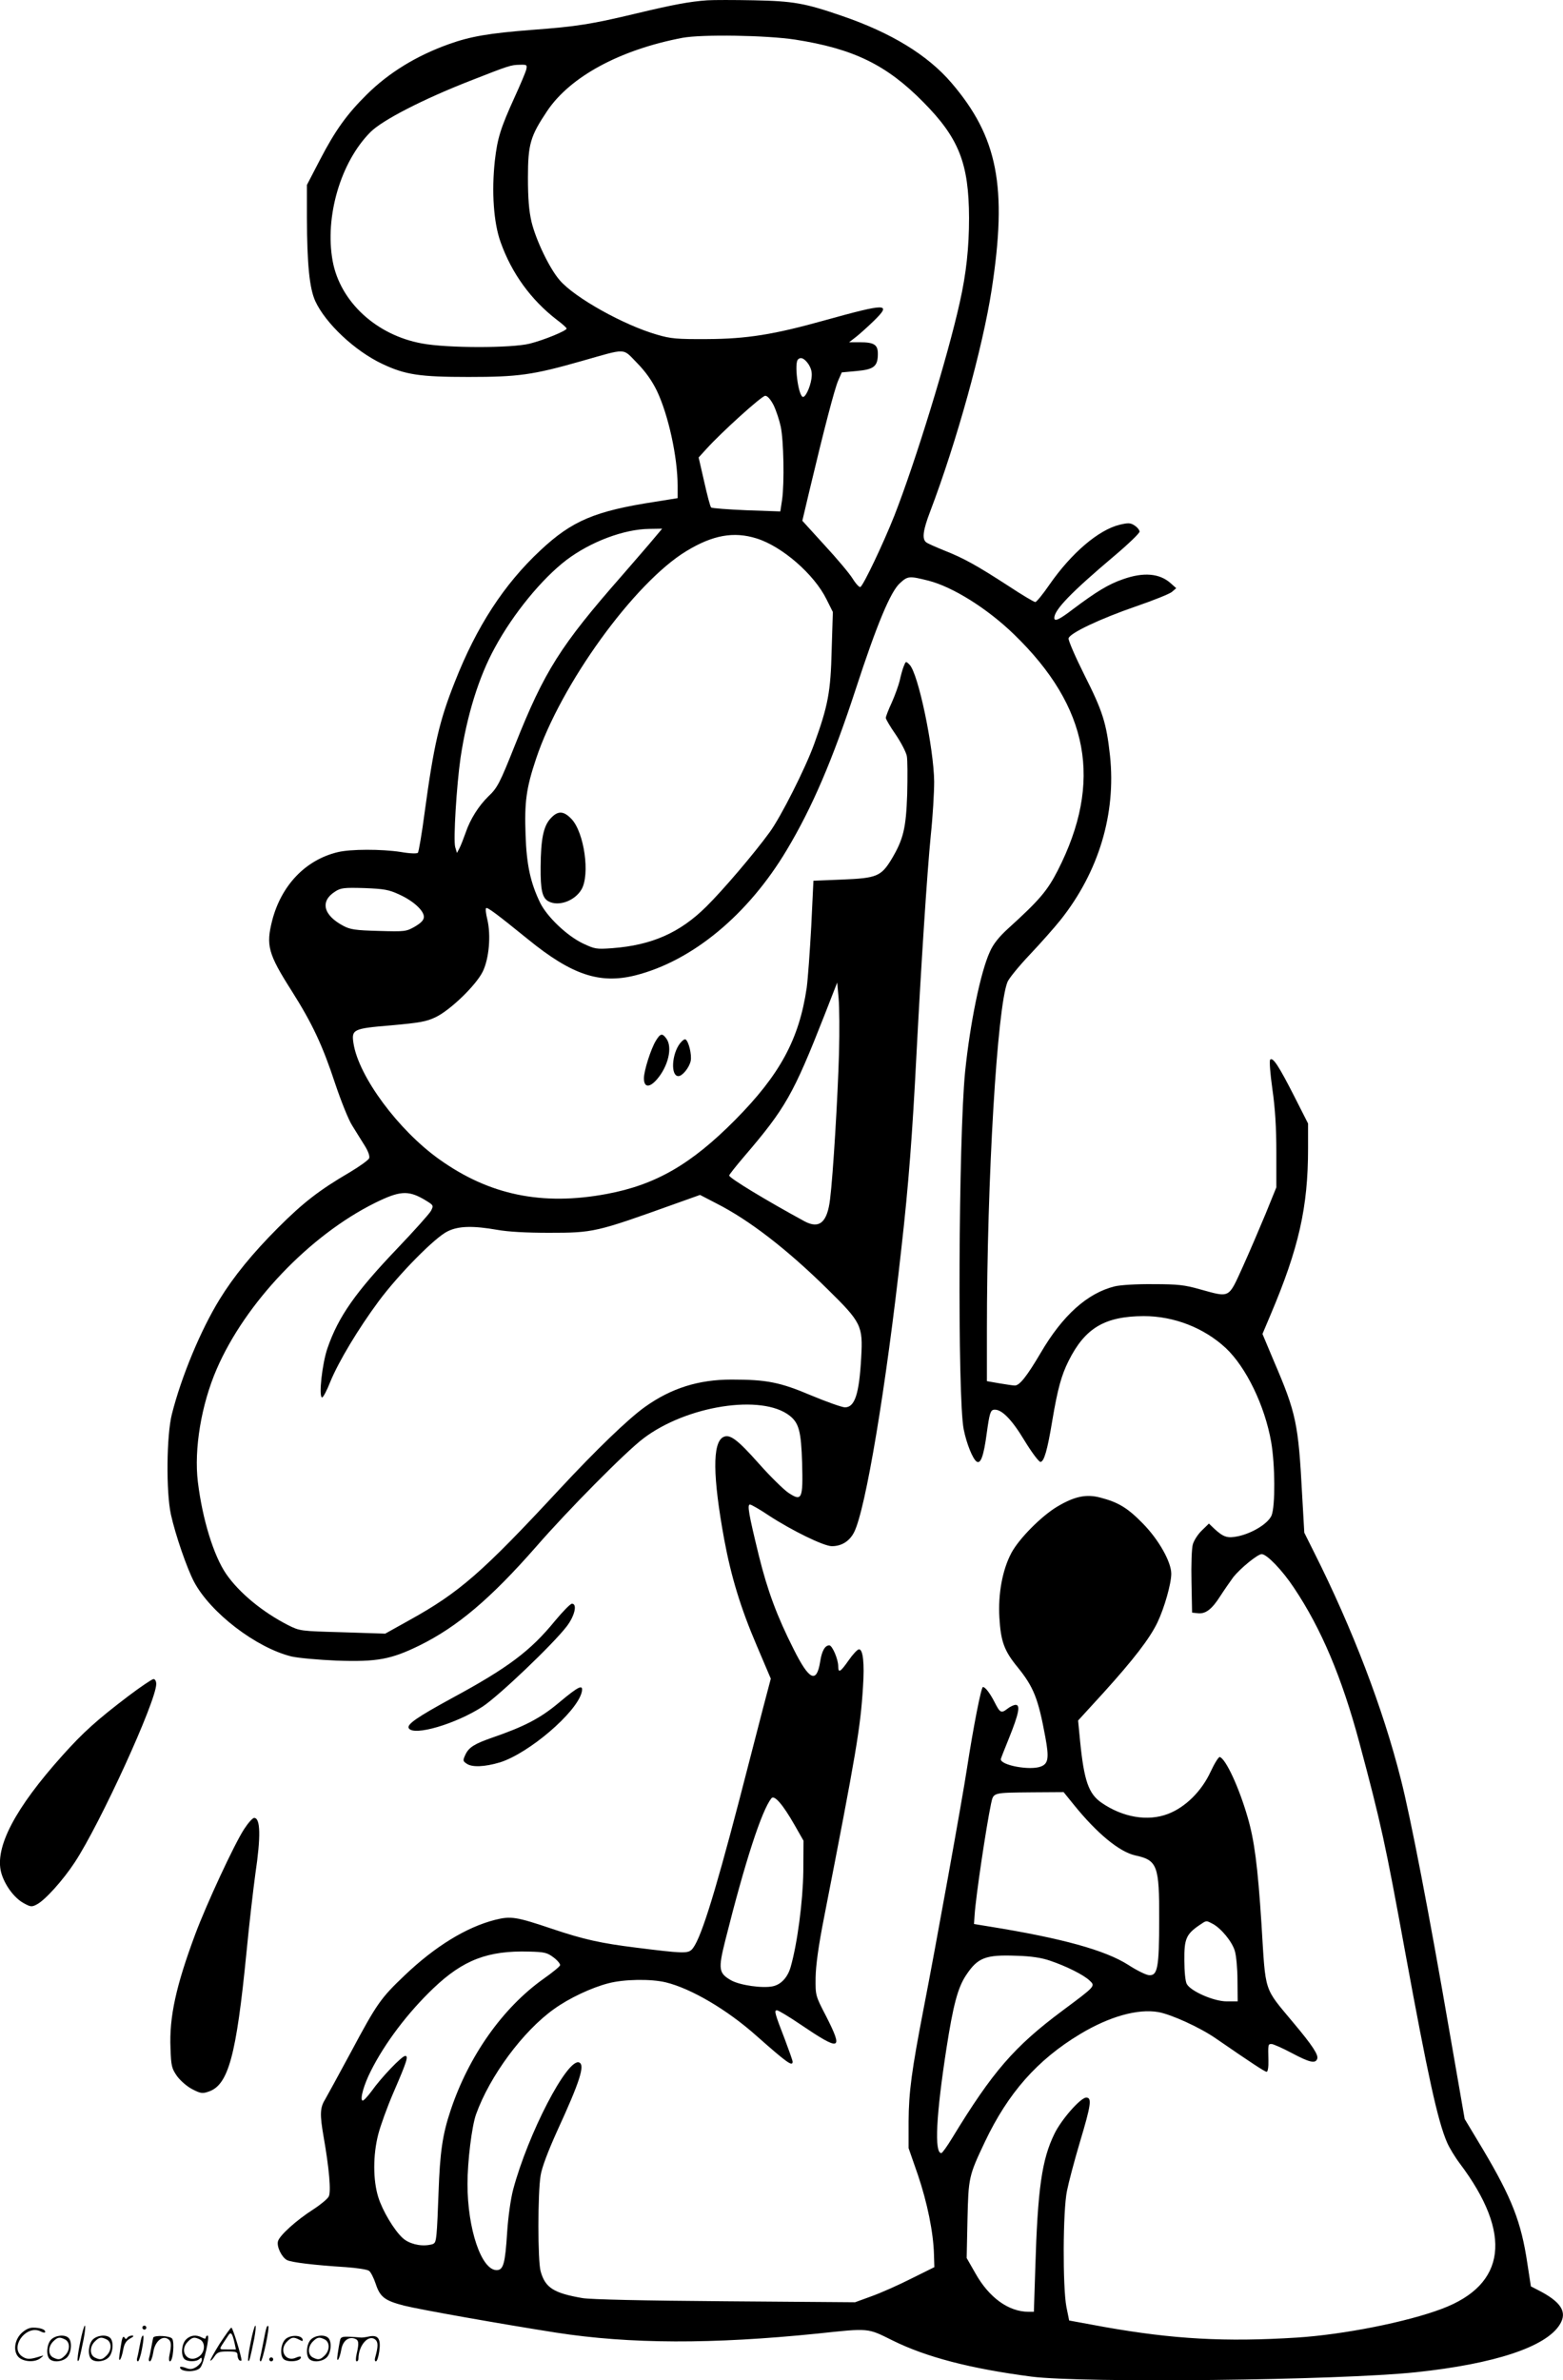 <svg version="1.0" xmlns="http://www.w3.org/2000/svg"
  viewBox="0 0 788.405 1200.108"
 preserveAspectRatio="xMidYMid meet">
<g transform="translate(-0.195,1200.558) scale(0.1,-0.1)"
fill="#000000" stroke="none">
<path d="M3570 12004 c-88 -6 -173 -22 -353 -65 -234 -56 -304 -67 -531 -84
-218 -17 -311 -33 -420 -72 -165 -59 -304 -145 -414 -254 -101 -100 -159 -181
-236 -329 l-66 -127 0 -164 c1 -239 13 -356 42 -421 52 -113 200 -252 338
-317 116 -55 189 -66 435 -66 252 0 324 10 570 80 233 66 205 67 280 -9 43
-44 75 -89 100 -140 58 -121 105 -335 105 -480 l0 -62 -112 -18 c-306 -47
-421 -96 -581 -246 -183 -171 -321 -383 -431 -663 -78 -196 -106 -318 -152
-657 -14 -107 -30 -199 -34 -204 -5 -5 -41 -4 -86 4 -98 15 -254 15 -319 -1
-162 -39 -284 -167 -330 -344 -32 -126 -21 -168 98 -355 105 -166 156 -275
220 -469 30 -89 68 -184 86 -211 17 -28 45 -72 61 -98 19 -30 28 -55 24 -66
-3 -9 -48 -41 -98 -71 -154 -90 -235 -153 -361 -279 -129 -129 -225 -247 -295
-361 -95 -154 -193 -389 -241 -579 -27 -106 -30 -390 -5 -506 23 -104 81 -272
117 -340 83 -156 313 -332 491 -376 36 -8 135 -17 229 -21 202 -7 273 6 416
76 193 95 360 237 589 498 161 185 452 479 541 546 218 166 598 225 738 115
47 -37 58 -79 63 -238 5 -183 -1 -196 -69 -151 -25 17 -92 83 -148 146 -110
124 -148 152 -181 135 -55 -29 -53 -199 5 -516 35 -188 83 -346 164 -535 l71
-167 -39 -148 c-21 -82 -75 -291 -120 -464 -132 -505 -200 -717 -241 -755 -21
-19 -49 -18 -280 11 -177 22 -263 41 -421 94 -184 62 -210 66 -290 46 -145
-37 -303 -134 -456 -280 -121 -115 -140 -142 -271 -387 -61 -113 -120 -221
-131 -240 -25 -40 -26 -76 -7 -185 28 -159 39 -280 26 -303 -6 -12 -41 -41
-78 -65 -86 -55 -171 -132 -178 -161 -7 -27 19 -80 45 -94 21 -12 139 -26 298
-36 56 -4 109 -12 117 -19 8 -6 23 -35 33 -65 22 -67 46 -85 143 -110 79 -20
492 -93 766 -136 374 -58 788 -59 1319 -5 264 28 251 29 380 -35 170 -84 393
-142 700 -182 259 -33 1545 -19 1938 22 398 42 658 128 727 241 39 63 7 114
-111 174 l-35 18 -18 117 c-31 208 -78 328 -224 574 l-92 153 -76 437 c-103
598 -197 1085 -246 1276 -90 357 -244 759 -438 1145 l-49 98 -11 193 c-19 358
-30 410 -142 671 l-58 138 41 97 c142 335 189 541 189 838 l0 126 -70 138
c-76 149 -107 198 -121 184 -5 -5 0 -70 11 -148 14 -97 20 -195 20 -318 l0
-178 -54 -133 c-30 -72 -82 -194 -116 -269 -73 -160 -62 -154 -215 -112 -77
22 -112 26 -235 26 -83 1 -166 -4 -195 -11 -138 -34 -263 -146 -374 -336 -69
-117 -106 -164 -130 -164 -8 0 -43 5 -78 11 l-63 11 0 252 c0 771 52 1635 104
1761 8 19 59 81 112 137 54 57 124 136 156 176 192 242 280 534 249 827 -18
165 -37 225 -129 407 -46 92 -82 175 -80 185 5 26 159 99 342 162 87 30 167
62 179 72 l22 19 -28 25 c-56 50 -137 57 -241 20 -73 -25 -136 -64 -252 -151
-69 -53 -94 -64 -94 -44 0 41 85 129 303 313 70 59 127 114 127 122 0 8 -11
22 -25 31 -21 14 -32 14 -75 4 -107 -26 -244 -143 -355 -303 -33 -48 -65 -87
-71 -87 -6 0 -67 36 -135 81 -159 103 -225 140 -324 179 -44 18 -86 36 -92 42
-21 17 -15 61 21 155 133 350 265 826 310 1118 80 519 31 770 -203 1043 -120
140 -303 252 -551 337 -188 65 -247 75 -445 79 -99 2 -205 2 -235 0z m442
-198 c295 -46 462 -127 648 -316 179 -181 229 -308 230 -583 0 -149 -14 -281
-47 -427 -61 -275 -223 -802 -330 -1075 -56 -141 -155 -349 -171 -359 -5 -3
-23 16 -39 42 -16 26 -80 102 -142 169 l-112 123 36 152 c74 311 127 514 145
555 l18 41 76 7 c87 8 106 24 106 87 0 46 -19 58 -92 58 l-53 0 35 27 c19 15
59 51 89 80 93 91 68 91 -249 3 -254 -71 -390 -93 -590 -94 -154 -1 -185 2
-253 22 -168 48 -417 187 -492 275 -52 60 -120 203 -142 294 -13 56 -18 118
-18 223 0 169 12 209 97 336 116 173 367 309 683 369 99 18 421 13 567 -9z
m-1356 -153 c-4 -14 -30 -76 -58 -137 -71 -156 -87 -207 -100 -321 -17 -156
-6 -313 29 -410 56 -158 154 -292 284 -392 27 -20 49 -40 49 -44 0 -11 -114
-58 -186 -76 -92 -23 -418 -23 -544 1 -230 42 -412 210 -450 415 -41 223 40
500 191 651 60 60 264 165 502 258 199 78 205 80 251 81 36 1 38 0 32 -26z
m1425 -1485 c15 -25 18 -43 14 -72 -7 -47 -33 -99 -45 -91 -23 14 -42 170 -23
188 14 15 34 5 54 -25z m-177 -205 c13 -27 29 -75 36 -108 15 -70 19 -283 7
-369 l-9 -59 -171 6 c-94 4 -174 10 -178 14 -5 5 -20 63 -35 130 l-28 122 39
43 c75 83 279 268 297 268 11 0 27 -18 42 -47z m-605 -674 c-23 -28 -97 -113
-162 -188 -308 -351 -389 -479 -537 -851 -77 -193 -89 -217 -135 -260 -48 -47
-91 -114 -114 -182 -11 -31 -25 -67 -32 -80 l-12 -23 -9 30 c-10 36 7 311 27
450 32 213 92 408 173 555 93 172 238 348 361 442 123 93 292 156 419 157 l64
1 -43 -51z m519 2 c129 -40 291 -181 353 -307 l32 -64 -6 -192 c-5 -210 -18
-280 -88 -473 -44 -122 -169 -370 -226 -447 -78 -107 -233 -289 -318 -373
-133 -132 -275 -195 -475 -210 -81 -6 -88 -4 -148 24 -81 39 -180 134 -215
204 -49 101 -69 191 -74 343 -6 165 3 235 53 384 125 376 496 888 758 1047
133 81 239 100 354 64z m867 -213 c122 -31 297 -140 432 -271 379 -367 449
-743 220 -1191 -52 -101 -91 -148 -250 -292 -46 -42 -75 -78 -92 -117 -47
-102 -100 -361 -125 -606 -33 -335 -39 -1641 -7 -1802 14 -71 46 -151 66 -163
20 -12 35 30 50 142 14 102 19 117 36 120 37 5 89 -46 155 -156 36 -59 72
-107 80 -107 18 0 35 57 60 209 27 160 46 228 82 300 83 166 182 225 379 226
153 0 304 -59 414 -161 103 -97 197 -291 229 -474 20 -115 21 -323 2 -370 -17
-40 -95 -89 -169 -105 -54 -11 -73 -5 -120 38 l-27 26 -35 -34 c-20 -19 -40
-50 -46 -70 -6 -19 -9 -103 -7 -190 l3 -155 28 -3 c40 -5 72 20 114 86 20 31
50 74 66 96 36 45 123 116 143 116 26 0 104 -81 163 -170 138 -206 242 -453
330 -781 109 -407 131 -508 231 -1056 114 -621 164 -851 211 -959 11 -26 40
-74 65 -107 266 -354 234 -610 -91 -732 -177 -67 -497 -130 -730 -145 -364
-23 -625 -8 -970 53 l-180 33 -14 69 c-19 100 -18 485 3 585 8 41 37 151 65
245 56 187 62 225 32 225 -28 0 -125 -110 -160 -182 -64 -130 -85 -278 -97
-682 l-7 -216 -27 0 c-100 0 -199 71 -268 194 l-44 77 4 192 c5 214 6 221 88
394 117 246 264 413 480 543 148 89 291 129 395 111 66 -12 211 -78 290 -133
180 -124 247 -168 256 -168 6 0 10 23 9 58 -2 80 -2 82 16 82 8 0 54 -20 101
-45 90 -48 120 -55 129 -30 8 19 -24 68 -119 181 -153 184 -140 145 -162 499
-19 295 -36 423 -70 539 -44 152 -110 293 -140 303 -6 2 -27 -32 -47 -75 -46
-99 -128 -179 -215 -212 -102 -39 -228 -17 -334 56 -66 45 -89 111 -109 312
l-10 103 128 140 c152 168 233 273 272 354 35 73 70 196 70 246 0 60 -64 173
-144 254 -77 79 -125 107 -214 130 -71 19 -131 6 -218 -46 -80 -48 -193 -162
-231 -234 -45 -85 -67 -206 -60 -325 7 -120 24 -167 91 -249 82 -101 105 -159
141 -355 19 -103 15 -133 -23 -147 -54 -21 -202 6 -202 37 0 2 18 49 41 105
50 124 59 169 34 169 -9 0 -28 -9 -42 -20 -31 -24 -37 -20 -64 33 -23 45 -47
77 -59 77 -9 0 -49 -206 -80 -407 -23 -153 -160 -911 -219 -1213 -61 -316 -75
-422 -76 -570 l0 -135 47 -135 c47 -139 78 -289 81 -401 l2 -64 -115 -57 c-63
-32 -153 -72 -200 -89 l-85 -31 -655 5 c-409 3 -679 9 -720 16 -145 25 -188
52 -211 135 -15 51 -15 397 0 484 6 39 37 121 84 225 114 248 141 332 110 344
-59 23 -258 -360 -333 -642 -12 -46 -25 -137 -30 -215 -10 -157 -19 -190 -53
-190 -77 0 -147 208 -147 434 0 116 22 292 43 351 69 193 237 420 393 531 76
55 189 108 274 130 79 21 215 23 290 5 128 -31 310 -138 458 -270 155 -137
182 -156 182 -130 0 6 -18 56 -39 112 -52 134 -55 147 -40 147 7 0 59 -31 115
-69 207 -140 222 -136 132 41 -53 102 -53 103 -52 193 1 61 14 158 43 305 163
835 183 952 196 1161 8 119 0 189 -20 189 -8 0 -31 -25 -52 -55 -42 -60 -53
-67 -53 -30 0 35 -30 105 -45 105 -22 0 -38 -29 -46 -82 -18 -112 -55 -95
-134 63 -84 166 -132 296 -175 470 -52 213 -60 259 -45 259 6 0 50 -25 96 -56
115 -75 276 -154 317 -154 49 0 89 25 112 70 58 114 161 727 239 1435 36 318
55 569 76 980 23 441 53 907 72 1100 10 94 17 215 17 270 -2 169 -80 545 -124
589 -19 19 -19 19 -30 -9 -6 -15 -15 -48 -20 -72 -6 -24 -24 -74 -40 -110 -17
-36 -30 -71 -30 -77 0 -6 22 -44 50 -84 27 -40 52 -88 56 -108 4 -20 4 -106 2
-192 -6 -173 -19 -228 -80 -330 -52 -85 -75 -94 -247 -101 l-146 -6 -11 -230
c-7 -126 -17 -266 -23 -310 -38 -259 -135 -438 -361 -666 -222 -224 -401 -327
-647 -373 -326 -61 -593 -6 -846 175 -206 147 -406 417 -432 584 -11 71 -2 75
191 91 144 13 177 19 223 41 75 36 204 161 238 230 32 66 42 183 23 263 -7 28
-10 54 -6 57 6 6 53 -29 211 -157 221 -180 362 -227 542 -182 288 73 569 306
764 633 128 214 231 454 347 809 106 325 176 494 224 536 39 36 47 36 143 12z
m-2670 -1582 c71 -32 125 -81 125 -113 0 -16 -13 -30 -45 -49 -44 -25 -49 -26
-183 -22 -116 3 -143 7 -177 25 -103 54 -120 125 -42 174 28 18 45 20 147 17
100 -4 123 -8 175 -32z m2219 -801 c-6 -218 -30 -616 -45 -735 -14 -118 -54
-152 -129 -112 -191 104 -380 218 -380 231 0 4 34 47 75 95 209 244 248 312
406 714 l64 164 7 -79 c4 -43 5 -168 2 -278z m-2096 -735 c52 -31 52 -31 38
-59 -8 -15 -86 -102 -172 -192 -208 -218 -295 -341 -350 -500 -27 -77 -46
-249 -27 -249 5 0 24 35 41 79 42 102 141 267 244 406 101 136 286 324 349
353 55 27 128 28 249 7 55 -10 148 -15 260 -15 226 0 238 3 634 145 l129 46
81 -42 c168 -85 359 -233 563 -434 170 -167 178 -184 169 -343 -10 -184 -32
-252 -82 -252 -14 0 -91 27 -170 60 -158 67 -225 80 -402 80 -166 0 -304 -43
-437 -138 -84 -60 -244 -214 -431 -415 -388 -418 -504 -520 -757 -660 l-122
-68 -215 7 c-213 6 -215 6 -275 36 -129 66 -247 163 -313 259 -63 93 -119 275
-142 463 -20 165 17 389 95 569 145 335 470 675 799 838 122 60 165 64 244 19z
m3280 -3053 c117 -145 230 -238 310 -256 112 -24 122 -51 121 -323 0 -243 -8
-284 -51 -281 -15 1 -62 24 -105 52 -116 74 -333 134 -698 193 l-80 13 3 45
c6 94 58 442 83 562 13 57 5 55 210 57 l156 1 51 -63z m-1408 -103 l45 -79 -1
-155 c-2 -149 -30 -364 -64 -482 -15 -52 -48 -88 -90 -97 -52 -11 -165 5 -210
30 -63 36 -66 56 -30 200 101 402 184 656 233 718 15 18 57 -30 117 -135z
m2109 -498 c43 -23 99 -91 112 -138 7 -24 13 -90 13 -148 l1 -105 -56 0 c-64
0 -181 51 -201 88 -7 13 -12 64 -12 119 -1 107 9 131 74 176 39 26 34 26 69 8z
m-3324 -170 c20 -15 34 -33 32 -39 -2 -7 -39 -37 -83 -68 -207 -147 -378 -390
-469 -663 -41 -122 -54 -212 -61 -416 -3 -85 -7 -178 -10 -206 -5 -49 -7 -52
-38 -57 -47 -8 -103 7 -133 35 -43 39 -102 138 -123 206 -27 86 -27 213 0 317
11 43 45 137 76 209 69 159 77 186 60 186 -17 0 -122 -110 -170 -178 -21 -28
-41 -50 -46 -47 -13 8 8 81 42 148 71 142 188 296 316 418 150 143 275 191
483 185 78 -2 91 -5 124 -30z m2504 -16 c80 -27 169 -71 199 -100 30 -28 31
-27 -137 -152 -243 -181 -352 -307 -555 -640 -26 -43 -51 -78 -56 -78 -36 0
-26 192 26 528 34 218 57 306 99 369 59 89 98 104 255 98 73 -2 126 -10 169
-25z M2780 7880 c-37 -39 -50 -105 -51 -245 -1 -117 8 -157 40 -174 50 -27
132 2 166 60 44 75 14 287 -50 355 -40 42 -69 43 -105 4z M3310 6758 c-25 -41
-60 -151 -60 -189 0 -47 28 -49 66 -5 56 65 79 160 48 204 -21 30 -31 28 -54
-10z M3432 6745 c-42 -54 -48 -165 -8 -165 20 0 55 43 62 77 6 31 -10 98 -26
108 -5 3 -17 -6 -28 -20z M2801 3833 c-124 -152 -238 -237 -519 -389 -176 -96
-230 -133 -218 -152 25 -41 238 22 372 109 81 53 354 313 424 404 41 53 55
115 27 115 -8 0 -46 -39 -86 -87z M649 3454 c-158 -120 -228 -183 -331 -298
-240 -267 -344 -465 -310 -592 17 -61 64 -126 112 -153 36 -20 42 -21 68 -7
41 21 132 122 191 212 129 196 411 813 411 899 0 15 -6 25 -14 25 -7 0 -65
-39 -127 -86z M2820 3420 c-93 -78 -174 -120 -340 -177 -83 -29 -112 -47 -129
-81 -15 -32 -15 -35 4 -48 27 -20 92 -17 169 6 146 46 386 251 412 353 10 44
-13 33 -116 -53z M1233 2783 c-50 -77 -190 -379 -246 -529 -97 -260 -132 -418
-125 -576 3 -89 6 -101 33 -140 18 -24 50 -52 77 -66 41 -21 51 -23 82 -12
100 33 140 182 191 700 14 146 35 325 45 398 28 188 26 282 -6 282 -8 0 -31
-26 -51 -57z M406 194 c-10 -47 -15 -88 -12 -91 5 -6 9 7 30 110 7 37 10 67 6
67 -4 0 -15 -39 -24 -86z M720 270 c0 -5 5 -10 10 -10 6 0 10 5 10 10 0 6 -4
10 -10 10 -5 0 -10 -4 -10 -10z M1266 194 c-10 -47 -15 -88 -12 -91 5 -6 9 7
30 110 7 37 10 67 6 67 -4 0 -15 -39 -24 -86z M1346 269 c-3 -8 -10 -41 -16
-74 -6 -33 -14 -68 -16 -77 -3 -10 -1 -18 3 -18 10 0 46 171 38 178 -2 3 -7
-1 -9 -9z M109 241 c-38 -38 -41 -101 -7 -125 29 -20 79 -20 104 0 18 14 18
15 1 10 -53 -17 -69 -17 -92 -2 -69 45 21 166 94 126 12 -6 21 -7 21 -1 0 12
-25 21 -62 21 -19 0 -39 -10 -59 -29z M1110 189 c-28 -45 -49 -83 -47 -85 2
-3 12 7 21 21 14 21 24 25 66 25 43 0 50 -3 50 -19 0 -11 5 -23 10 -26 6 -3
10 -3 10 1 0 20 -44 164 -51 164 -4 0 -30 -37 -59 -81z m75 4 l7 -33 -42 0
c-42 0 -42 0 -28 23 8 12 21 32 29 44 15 25 22 18 34 -34z M260 210 c-22 -22
-27 -79 -8 -98 19 -19 66 -14 88 8 22 22 27 79 8 98 -19 19 -66 14 -88 -8z
m71 0 c25 -14 25 -54 -1 -80 -23 -23 -33 -24 -61 -10 -25 14 -25 54 1 80 23
23 33 24 61 10z M470 210 c-22 -22 -27 -79 -8 -98 19 -19 66 -14 88 8 22 22
27 79 8 98 -19 19 -66 14 -88 -8z m71 0 c25 -14 25 -54 -1 -80 -23 -23 -33
-24 -61 -10 -25 14 -25 54 1 80 23 23 33 24 61 10z M616 204 c-3 -16 -8 -47
-11 -69 -8 -51 10 -26 19 27 5 27 15 42 34 53 18 10 22 14 10 15 -9 0 -20 -5
-24 -11 -5 -8 -9 -8 -14 1 -5 8 -10 3 -14 -16z M717 223 c-2 -4 -7 -26 -11
-48 -4 -22 -9 -48 -12 -57 -3 -10 -1 -18 4 -18 4 0 14 28 20 62 11 58 10 81
-1 61z M775 220 c-1 -3 -5 -23 -9 -45 -4 -22 -9 -48 -12 -57 -3 -10 -1 -18 4
-18 5 0 13 20 17 45 7 53 44 87 74 68 17 -11 19 -28 8 -80 -4 -18 -3 -33 2
-33 16 0 24 99 11 115 -12 14 -87 18 -95 5z M940 210 c-22 -22 -27 -79 -8 -98
15 -15 61 -15 76 0 9 9 12 8 12 -5 0 -9 -12 -24 -26 -34 -21 -13 -32 -15 -55
-6 -16 6 -29 8 -29 3 0 -24 81 -27 102 -2 18 19 50 162 37 162 -5 0 -9 -5 -9
-10 0 -7 -6 -7 -19 0 -30 16 -59 12 -81 -10z m71 0 c29 -16 25 -65 -6 -86 -56
-37 -103 28 -55 76 23 23 33 24 61 10z M1441 211 c-23 -23 -28 -80 -9 -99 19
-19 88 -13 88 9 0 5 -11 4 -24 -2 -54 -25 -89 38 -46 81 23 23 33 24 62 9 16
-9 19 -8 16 3 -8 22 -64 22 -87 -1z M1570 210 c-22 -22 -27 -79 -8 -98 19 -19
66 -14 88 8 22 22 27 79 8 98 -19 19 -66 14 -88 -8z m71 0 c25 -14 25 -54 -1
-80 -23 -23 -33 -24 -61 -10 -25 14 -25 54 1 80 23 23 33 24 61 10z M1716 201
c-3 -14 -8 -44 -11 -66 -8 -51 10 -26 19 27 8 41 35 63 66 53 22 -7 24 -21 11
-77 -5 -22 -5 -38 0 -38 5 0 9 6 9 13 0 68 51 125 85 97 15 -13 15 -35 -1 -92
-3 -10 -1 -18 4 -18 6 0 13 23 17 50 9 63 -5 84 -49 76 -17 -4 -35 -6 -41 -6
-101 8 -104 7 -109 -19z M1360 110 c0 -5 5 -10 10 -10 6 0 10 5 10 10 0 6 -4
10 -10 10 -5 0 -10 -4 -10 -10z"/>
</g>
</svg>
